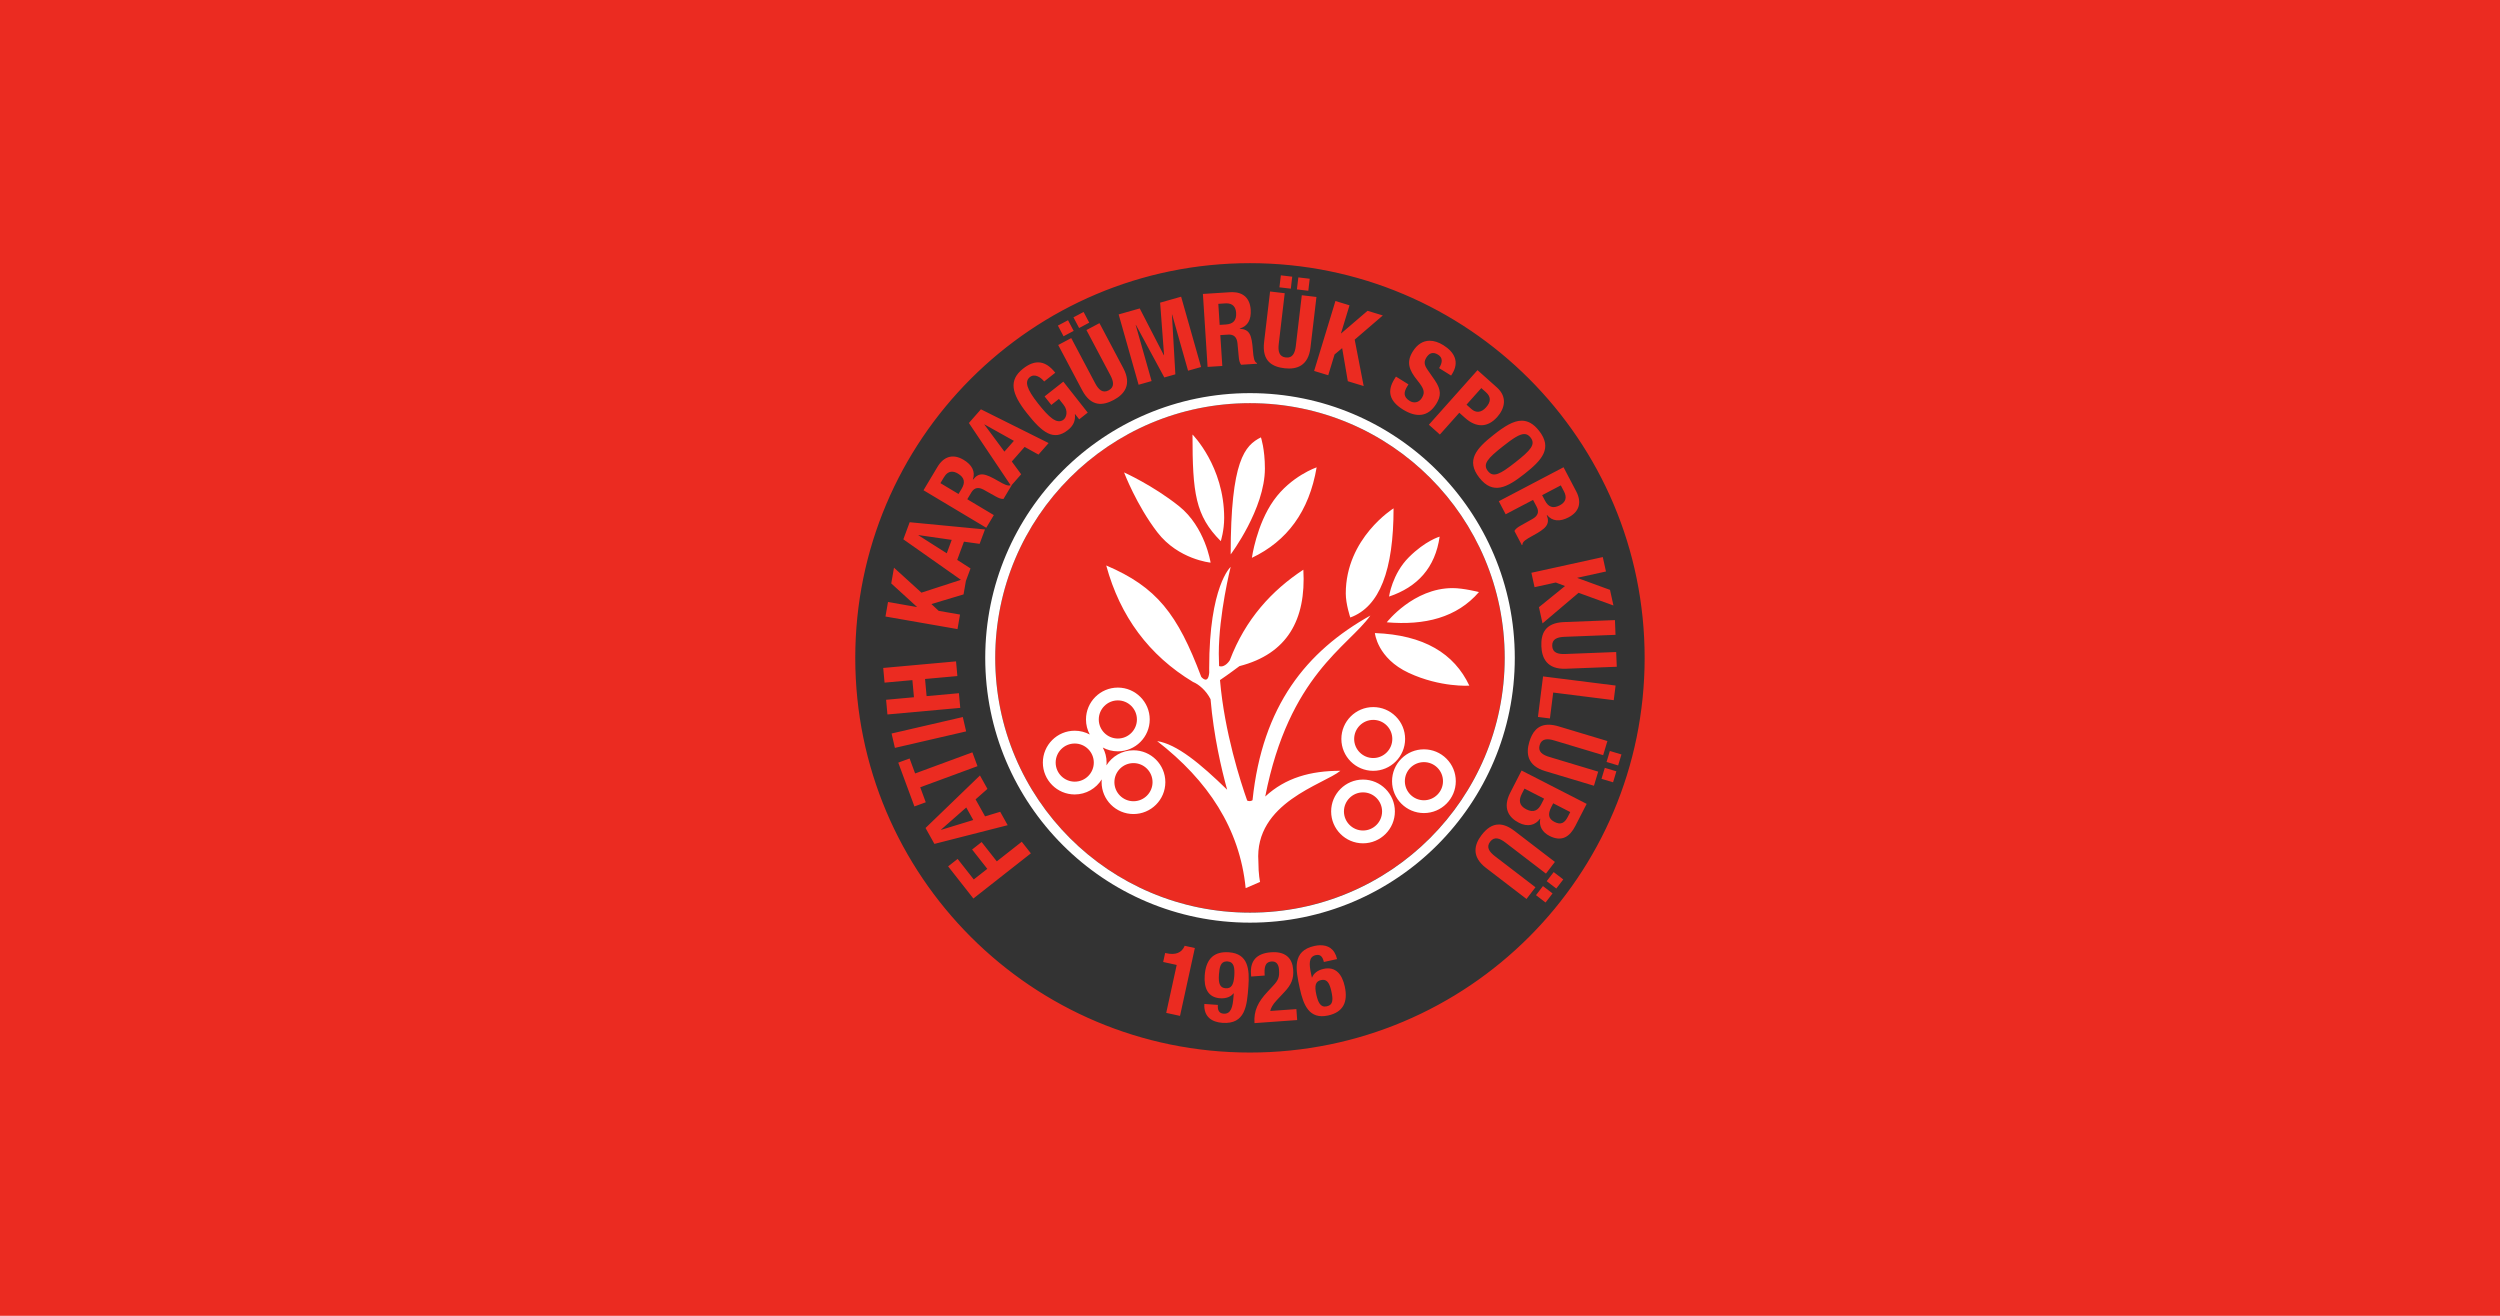 <svg version="1.1" viewBox="0 0 950 500" xml:space="preserve" xmlns="http://www.w3.org/2000/svg"><path class="mono" d="m0 500h950v-500h-950z" style="fill:#eb2b21"/><path transform="matrix(1.007 0 0 1.007 325 99.996)" d="m148.94 0.004c-82.258 0-148.94 66.685-148.94 148.94 1.1369e-13 82.258 66.681 148.94 148.94 148.94 82.258 0 148.94-66.679 148.94-148.94 0-82.254-66.679-148.94-148.94-148.94zm11.659 4.598 4.296 0.504-0.535 4.527-4.296-0.504 0.535-4.527zm6.598 0.778 4.296 0.502-0.531 4.532-4.3-0.508 0.535-4.527zm-10.665 5.316 5.527 0.652-2.253 19.11c-0.32 2.727 0.088 4.837 2.659 5.141 2.57 0.301 3.465-1.656 3.786-4.379l2.253-19.11 5.529 0.65-2.256 19.108c-0.824 6.989-5.3 8.325-9.792 7.798-4.488-0.531-8.572-2.527-7.709-9.86l2.256-19.11zm-14.256 0.244c4.073 0.019 6.665 2.237 6.947 6.65 0.234 3.664-1.07 6.223-4.152 7.082l0.004 0.074c3.813 0.262 4.523 2.305 4.973 8.122 0.227 2.891 0.477 4.387 1.552 4.86l0.016 0.231-6.016 0.386c-0.586-0.738-0.769-1.773-0.879-2.847l-0.493-5.275c-0.215-2.156-1.266-3.401-3.501-3.256l-2.973 0.186 0.751 11.646-5.554 0.355-1.767-27.533 10.259-0.655c0.284-0.018 0.562-0.026 0.834-0.025zm-19.31 1.714 7.529 26.544-4.91 1.391-6.008-21.187-0.076 0.023 1.29 22.528-4.166 1.181-10.73-19.853-0.076 0.023 6.008 21.189-4.905 1.391-7.529-26.542 7.957-2.256 9.105 17.662 0.076-0.019-1.486-19.826 7.918-2.246 0.002-0.002zm58.227 1.633 5.32 1.621-3.223 10.575 0.076 0.023 9.949-8.524 5.766 1.753-10.618 9.129 3.392 17.512-5.989-1.823-2.131-12.486-2.87 2.399-2.387 7.837-5.325-1.625 8.044-26.391-0.002-0.002zm-41.112 0.882c-0.148-5.16e-4 -0.301 0.004-0.458 0.014l-2.622 0.173 0.508 7.942 2.317-0.147c2.66-0.172 4.09-1.428 3.898-4.396-0.154-2.384-1.42-3.576-3.644-3.584zm-53.92 3.256 2.131 4.032-3.824 2.023-2.131-4.03 3.824-2.025zm-5.876 3.111 2.135 4.028-3.824 2.025-2.133-4.026 3.822-2.027zm11.867 1.105 9.006 17.008c3.289 6.215 0.368 9.858-3.628 11.976-3.996 2.113-8.491 2.788-11.944-3.735l-9.004-17.004 4.918-2.607 9.004 17.008c1.285 2.426 2.823 3.926 5.108 2.715 2.289-1.211 1.913-3.326 0.628-5.752l-9.006-17.004 4.918-2.605zm124.52 6.636c1.661-0.025 3.438 0.547 5.25 1.674 4.199 2.614 6.125 6.318 3.332 10.814l-0.411 0.655-4.527-2.816c1.367-2.199 1.409-3.95-0.396-5.071-2.133-1.328-3.527-0.328-4.383 1.051-0.898 1.442-1.023 2.594 0.446 4.691l2.665 3.84c2.582 3.746 2.379 6.122 0.601 8.977-3.082 4.953-7.488 5.309-12.606 2.126-5.348-3.328-5.895-7.129-3.2-11.462l0.59-0.95 4.722 2.938-0.425 0.692c-1.367 2.195-1.621 3.996 0.871 5.547 1.442 0.899 3.391 0.836 4.618-1.133 1.328-2.133 0.735-3.594-1.707-6.613-3.305-4.058-4.158-6.999-1.732-10.905 1.684-2.707 3.864-4.017 6.291-4.053v-0.002zm-147.53 8.163c2.301 0.058 4.383 1.435 6.332 3.912l-4.189 3.301c-1.27-1.609-3.597-3.07-5.358-1.683-2.125 1.672-1.254 4.527 3.004 9.93 4.109 5.223 7.179 8.119 9.699 6.134 1.031-0.813 1.817-3.251-0.023-5.587l-1.745-2.219-2.884 2.273-2.535-3.217 7.075-5.572 9.202 11.688-3.217 2.535-1.579-2.003-0.058 0.047c0.305 2.512-0.61 4.414-2.641 6.016-5.371 4.231-9.595 1.063-15.497-6.437-5.739-7.285-6.981-12.361-1.394-16.756 2.097-1.654 4.021-2.406 5.81-2.36zm165.67 2.938h0.002l7.269 6.481c4.211 3.754 2.903 8.123 0.153 11.209-3.809 4.27-8.152 3.863-12.078 0.367l-2.221-1.978-7.327 8.217-4.152-3.702 18.354-20.594zm1.429 6.763-5.58 6.258 1.844 1.649c1.645 1.465 3.644 1.485 5.519-0.621 1.801-2.02 2.02-3.895-0.054-5.742l-1.73-1.544zm-87.31 5.682c53.082 0 96.113 43.034 96.113 96.116 0 53.086-43.031 96.116-96.113 96.116-53.082 0-96.118-43.03-96.118-96.116 0-53.082 43.036-96.116 96.118-96.116zm-101.51 2.329 25.543 12.736-3.826 4.352-5.225-2.896-4.846 5.512 3.539 4.814-3.615 4.109 0.041 0.023-3.095 5.172c-0.941 0.066-1.898-0.367-2.843-0.89l-4.625-2.583c-1.895-1.043-3.52-0.89-4.668 1.032l-1.528 2.558 10.017 5.985-2.857 4.779-23.68-14.157 5.273-8.824c2.34-3.914 5.824-5.071 9.871-2.653 3.149 1.883 4.52 4.414 3.477 7.437l0.066 0.039c2.375-2.992 4.462-2.418 9.512 0.508 2.338 1.355 3.688 2.002 4.67 1.585l-15.74-23.472 4.538-5.165zm204.17 4.294c2.224 0.032 4.346 1.143 6.442 3.809 5.16 6.558 1.125 11.056-5.465 16.24-6.589 5.184-11.91 8.04-17.07 1.482-5.164-6.558-1.129-11.058 5.461-16.242 3.913-3.078 7.38-5.335 10.632-5.289zm-202.81 1.421-0.05 0.058 7.552 10.193 3.574-4.059-11.076-6.192zm203.64 3.619c-1.788 0.022-4.208 1.629-8.015 4.623-5.832 4.586-7.715 6.756-5.684 9.338 2.031 2.582 4.582 1.26 10.41-3.326 5.801-4.563 7.715-6.754 5.688-9.336-0.698-0.888-1.462-1.311-2.399-1.299zm14.855 12.534 4.779 9.101c2.117 4.039 1.288 7.612-2.888 9.803-3.25 1.707-6.122 1.555-8.157-0.91l-0.07 0.035c1.316 3.586-0.262 5.067-5.395 7.849-2.547 1.379-3.809 2.218-3.805 3.394l-0.202 0.107-2.802-5.337c0.434-0.84 1.302-1.425 2.244-1.961l4.618-2.599c1.879-1.074 2.592-2.538 1.553-4.523l-1.387-2.638-10.333 5.422-2.585-4.926 24.43-12.819zm-230.82 1.676c-1.171 0.019-2.173 0.724-2.979 2.071l-1.348 2.253 6.832 4.086 1.189-1.994c1.371-2.289 1.147-4.174-1.408-5.702-0.82-0.491-1.584-0.727-2.287-0.716zm229.78 5.157-7.046 3.7 1.074 2.05c1.238 2.363 2.964 3.157 5.601 1.774 2.258-1.184 2.758-2.973 1.59-5.199l-1.22-2.325zm-245.71 13.909 28.412 2.727-2.013 5.434-5.913-0.828-2.548 6.883 5.029 3.223-1.751 4.73-0.882 5.067-12.129 3.648 2.731 2.554 8.066 1.41-0.952 5.481-27.18-4.746 0.956-5.481 10.888 1.903 0.012-0.078-9.675-8.83 1.034-5.936 10.36 9.418 14.896-4.839-21.725-15.288 2.387-6.45v-0.002zm3.316 4.854-0.027 0.07 10.707 6.805 1.875-5.071-12.555-1.804zm258.24 8.3 1.2 5.438-10.798 2.372 0.016 0.074 12.307 4.495 1.294 5.888-13.157-4.782-13.607 11.535-1.344-6.113 9.84-7.98-3.501-1.329-8 1.763-1.191-5.438 26.94-5.923zm4.588 23.778 0.215 5.562-19.227 0.747c-2.742 0.105-4.762 0.841-4.66 3.431 0.098 2.586 2.168 3.16 4.914 3.054l19.227-0.747 0.215 5.562-19.229 0.747c-7.028 0.273-9.046-3.942-9.222-8.461-0.176-4.516 1.164-8.859 8.539-9.148l19.227-0.747zm-248.64 15.575 0.5 5.543-12.2 1.102 0.582 6.466 12.2-1.102 0.504 5.539-27.479 2.484-0.504-5.539 10.509-0.954-0.586-6.464-10.509 0.948-0.498-5.539 27.481-2.484zm221.51 5.676 27.372 3.444-0.696 5.519-22.848-2.874-1.232 9.778-4.523-0.572 1.926-15.296zm-218.96 15.329 1.255 5.42-26.879 6.22-1.255-5.422 26.879-6.218zm221.28 2.901c1.036 0.025 2.207 0.218 3.532 0.617l18.432 5.541-1.602 5.327-18.432-5.539c-2.625-0.789-4.777-0.751-5.523 1.73-0.742 2.481 1.029 3.697 3.658 4.486l18.426 5.543-1.602 5.324-18.426-5.535c-6.739-2.023-7.278-6.668-5.973-10.996 1.054-3.52 3.02-6.604 7.511-6.497zm22.892 9.906 4.367 1.313-1.247 4.144-4.367-1.313 1.247-4.144zm-240.56 0.516 1.926 5.219-21.604 7.965 2.085 5.661-4.276 1.575-6.099-16.533 4.278-1.573 2.085 5.651 21.606-7.965zm238.65 5.853 4.367 1.307-1.247 4.146-4.367-1.309 1.247-4.144zm-31.4 1.01 24.556 12.583-4.249 8.287c-2.078 4.063-5.09 6.206-9.802 3.791-2.648-1.356-4.024-3.667-3.462-6.464l-0.07-0.035c-1.77 2.523-4.73 3.221-7.996 1.546-3.852-1.973-6.219-5.574-3.258-11.351l4.28-8.357zm-204.39 1.864 2.824 5.064-4.476 3.956 3.578 6.41 5.715-1.726 2.824 5.06-27.653 7.057-3.351-6.004 20.54-19.816zm205.49 4.957-0.987 1.922c-1.215 2.375-1.184 4.435 1.668 5.896 2.856 1.461 4.507 0.269 5.62-1.899l1.094-2.129-7.395-3.789zm10.833 5.547-0.723 1.416c-1.391 2.715-1.097 4.429 1.204 5.609 2.34 1.199 3.781 0.508 5.031-1.937l0.917-1.784-6.429-3.303zm-221.49 1.579-9.536 8.372 0.039 0.066 12.136-3.712-2.638-4.726h-0.002zm201.08 6.413c1.672 0.031 3.581 0.731 5.777 2.414l15.272 11.708-3.386 4.418-15.27-11.706c-2.18-1.672-4.203-2.396-5.781-0.341-1.574 2.055-0.347 3.824 1.829 5.492l15.274 11.708-3.388 4.414-15.27-11.706c-5.582-4.277-4.445-8.814-1.695-12.4 1.719-2.241 3.851-4.053 6.638-4.001zm-180.14 6.512 3.438 4.379-21.692 17.045-9.528-12.127 3.586-2.816 6.086 7.75 5.106-4.007-5.731-7.294 3.586-2.816 5.731 7.288 9.418-7.402zm200.73 11.45 3.617 2.773-2.634 3.435-3.621-2.777 2.638-3.431zm-4.047 5.275 3.621 2.773-2.638 3.433-3.613-2.773 2.63-3.433zm-84.182 22.336c2.93-0.088 5.551 1.204 6.491 5.223l-4.992 1.09c-0.426-1.957-1.297-2.976-3.031-2.597-2.75 0.598-2.583 3.441-1.763 7.207l0.277 1.262 0.076-0.012c0.574-1.531 2.084-2.77 4.327-3.258 4.559-1 7.002 2.031 8.006 6.629 1.281 5.856-0.567 9.711-6.285 10.961-7.161 1.563-9.317-3.953-10.684-10.211-1.578-7.235-2.946-14.181 5.519-16.029 0.692-0.151 1.383-0.245 2.06-0.266zm-51.015 0.204 3.832 0.84-5.597 25.609-5.207-1.137 3.952-18.086-5.102-1.117 0.743-3.398 0.469 0.097c3.402 0.746 5.785-0.097 6.91-2.808zm33.557 2.403c4.625-0.025 7.083 2.383 7.383 6.609 0.242 3.399-0.669 5.691-3.47 8.601l-2.758 2.946c-1.453 1.512-2.239 3.016-2.426 4.036l9.864-0.708 0.293 4.137-16.102 1.152c-0.332-4.656 1.324-8.004 4.945-11.863l2.001-2.149c2.176-2.274 2.495-3.483 2.304-6.179-0.152-2.176-1.152-3.185-2.816-3.064-2.66 0.188-2.751 2.533-2.591 5.306l-5.097 0.367-0.072-0.999c-0.348-4.836 2.009-7.751 7.587-8.153 0.328-0.023 0.646-0.037 0.954-0.039zm-17.935 0.006c0.342-0.002 0.694 0.011 1.059 0.037 7.313 0.523 7.821 6.423 7.364 12.813-0.527 7.426-1.176 14.429-9.821 13.816-3.766-0.27-7.09-2.102-6.805-7.129l5.099 0.359c-0.141 1.961 0.402 3.187 2.176 3.312 2.809 0.199 3.452-2.574 3.725-6.413l0.091-1.259-0.076-0.004c-0.981 1.266-2.78 2.028-5.069 1.864-4.656-0.332-6.144-3.925-5.808-8.617 0.403-5.611 2.941-8.75 8.066-8.78zm0.091 3.483c-2.181 0.101-2.593 2.204-2.791 4.973-0.25 3.547 0.462 5.006 2.533 5.155 2.106 0.152 3.014-1.195 3.268-4.742 0.176-2.992-0.074-5.2-2.55-5.38-0.162-0.011-0.314-0.013-0.46-0.006zm36.468 6.953c-0.226 0.003-0.464 0.034-0.718 0.089-2.059 0.449-2.556 2-1.798 5.469 0.676 2.922 1.544 4.968 3.966 4.441 2.531-0.555 2.347-2.784 1.714-5.682-0.663-3.035-1.586-4.338-3.165-4.317z" style="fill:#333"/><path d="m475 149.39c-55.565 0-100.61 45.046-100.61 100.61 0 55.569 45.046 100.61 100.61 100.61 55.569 0 100.62-45.042 100.62-100.61 0-55.565-45.046-100.61-100.62-100.61zm-0.012 3.809c53.461 0 96.799 43.342 96.799 96.803 0 53.465-43.338 96.803-96.799 96.803s-96.803-43.338-96.803-96.803c0-53.461 43.342-96.803 96.803-96.803z" style="fill:#fff"/><path d="m453.15 165.12c0 22.243 1.074 30.84 10.748 40.514 0 0 1.289-3.978 1.289-8.812 0-19.667-12.037-31.701-12.037-31.701zm26.004 1.074c-6.07 3.061-11.496 8.595-11.496 44.486 0 0 13.004-17.297 13.004-32.664 0-7.416-1.508-11.822-1.508-11.822zm21.17 11.389s-9.78 3.333-16.33 12.574c-6.554 9.241-8.277 21.814-8.277 21.814 13.329-6.322 21.763-17.59 24.607-34.389zm-73.18 1.936c1e-5 0 4.729 12.468 12.68 22.783 7.955 10.315 20.203 11.5 20.203 11.5s-2.042-13.541-12.035-21.496c-9.993-7.951-20.848-12.787-20.848-12.787zm102.41 13.652s-18.16 11.282-18.16 32.346c0 4.084 1.719 9.131 1.719 9.131 11.173-4.08 16.441-17.943 16.441-41.477zm17.514 10.748s-5.369 1.502-11.711 7.844c-6.342 6.338-7.521 14.936-7.521 14.936 10.827-3.635 17.545-10.981 19.232-22.779zm-126.7 10.961c5.264 19.34 16.231 34.167 32.99 44.27 2.081 0.814 4.998 3.219 6.654 6.562 1.184 13.915 4.137 26.544 6.305 34.389-10.142-9.886-19.111-17.326-26.605-18.486 19.336 14.977 31.406 33.27 33.637 55.879l5.477-2.363s-0.641-2.687-0.641-7.738c-1.609-22.456 24.93-29.337 31.166-34.494-11.35 0-20.867 2.655-28.566 9.779 9.037-46.12 31.579-56.965 39.955-68.775-24.301 13.585-41.038 34.261-44.783 70.176-0.645 0.421-1.321 0.442-2.025 0.143-2.482-6.999-8.627-25.898-10.338-45.793 2.943-1.963 7.387-5.297 7.387-5.297 18.148-4.67 25.377-17.57 24.291-36.643-11.928 7.845-22.001 18.735-27.941 34.389 0 0-1.806 3.017-4.084 2.234-0.067-1.57-0.109-3.139-0.109-4.705 0-15.044 4.516-32.99 4.516-32.99s-8.166 7.202-8.166 38.471c0 0.59 0.008 1.175 0.016 1.762 0 8e-3 9e-5 0.006-0.004 0.014-0.441 4.729-3.022 1.557-3.022 1.557-9.009-23.939-16.913-34.135-36.107-42.338zm131.64 8.596c-14.934 0-25.037 13.002-25.037 13.002 14.438 1.224 26.61-1.759 35.033-11.5 0 0-5.909-1.502-9.996-1.502zm-29.549 17.086s0.862 9.564 12.896 15.15c12.034 5.586 22.994 4.838 22.994 4.838-5.732-12.204-17.259-19.288-35.891-19.988zm-97.676 20.721c-6.676 0-12.109 5.433-12.109 12.113 0 2.065 0.523 4.009 1.439 5.717-1.704-0.917-3.651-1.441-5.717-1.441-6.68 0-12.111 5.433-12.111 12.113 0 6.672 5.431 12.109 12.111 12.109 4.327 0 8.125-2.294 10.27-5.725-0.032 0.35-0.057 0.697-0.057 1.055 0 6.676 5.433 12.109 12.109 12.109 6.68 0 12.113-5.433 12.113-12.109 0-6.68-5.433-12.113-12.113-12.113-4.327 0-8.127 2.294-10.268 5.725 0.032-0.35 0.055-0.697 0.055-1.051 0-2.069-0.523-4.015-1.439-5.719 1.704 0.917 3.651 1.44 5.717 1.44 6.68 0 12.113-5.433 12.113-12.109 0-6.68-5.433-12.113-12.113-12.113zm0 4.867c3.997 0 7.246 3.249 7.246 7.246 0 3.993-3.249 7.242-7.246 7.242-3.993 0-7.246-3.249-7.246-7.242 0-3.997 3.253-7.246 7.246-7.246zm97.047 2.541c-6.676 0-12.109 5.437-12.109 12.113 0 6.676 5.433 12.109 12.109 12.109 6.68 0 12.113-5.433 12.113-12.109 0-3.234-1.263-6.279-3.549-8.564s-5.327-3.549-8.564-3.549zm0 4.865c1.936 0 3.756 0.752 5.125 2.121 1.369 1.369 2.121 3.191 2.121 5.127 0 3.993-3.249 7.246-7.246 7.246-3.993 0-7.246-3.253-7.246-7.246s3.253-7.248 7.246-7.248zm-113.43 8.982c3.993 0 7.244 3.249 7.244 7.246 0 3.989-3.251 7.244-7.244 7.244-3.997 0-7.246-3.255-7.246-7.244 0-3.997 3.249-7.246 7.246-7.246zm132.69 2.207c-3.234 0-6.275 1.255-8.561 3.545-2.29 2.29-3.549 5.327-3.549 8.565 0 6.676 5.433 12.109 12.109 12.109 6.68 0 12.113-5.433 12.113-12.109 0-3.238-1.263-6.275-3.549-8.565-2.29-2.29-5.327-3.545-8.564-3.545zm0 4.863c1.936 0 3.756 0.754 5.125 2.123 1.369 1.365 2.121 3.187 2.121 5.123 0 3.993-3.249 7.246-7.246 7.246-3.993 0-7.244-3.253-7.244-7.246 0-1.936 0.752-3.758 2.121-5.123 1.369-1.369 3.191-2.123 5.123-2.123zm-110.37 0.369c3.997 0 7.248 3.249 7.248 7.246 0 3.993-3.251 7.244-7.248 7.244-3.993 0-7.246-3.251-7.246-7.244 0-3.997 3.253-7.246 7.246-7.246zm87.225 6.26c-6.676 0-12.109 5.433-12.109 12.109 0 6.68 5.433 12.113 12.109 12.113 6.68 0 12.113-5.433 12.113-12.113 0-6.676-5.433-12.109-12.113-12.109zm0 4.865c3.997 0 7.246 3.251 7.246 7.244 0 3.997-3.249 7.246-7.246 7.246-3.993 0-7.244-3.249-7.244-7.246 0-3.993 3.251-7.244 7.244-7.244z" style="fill:#fff"/></svg>
